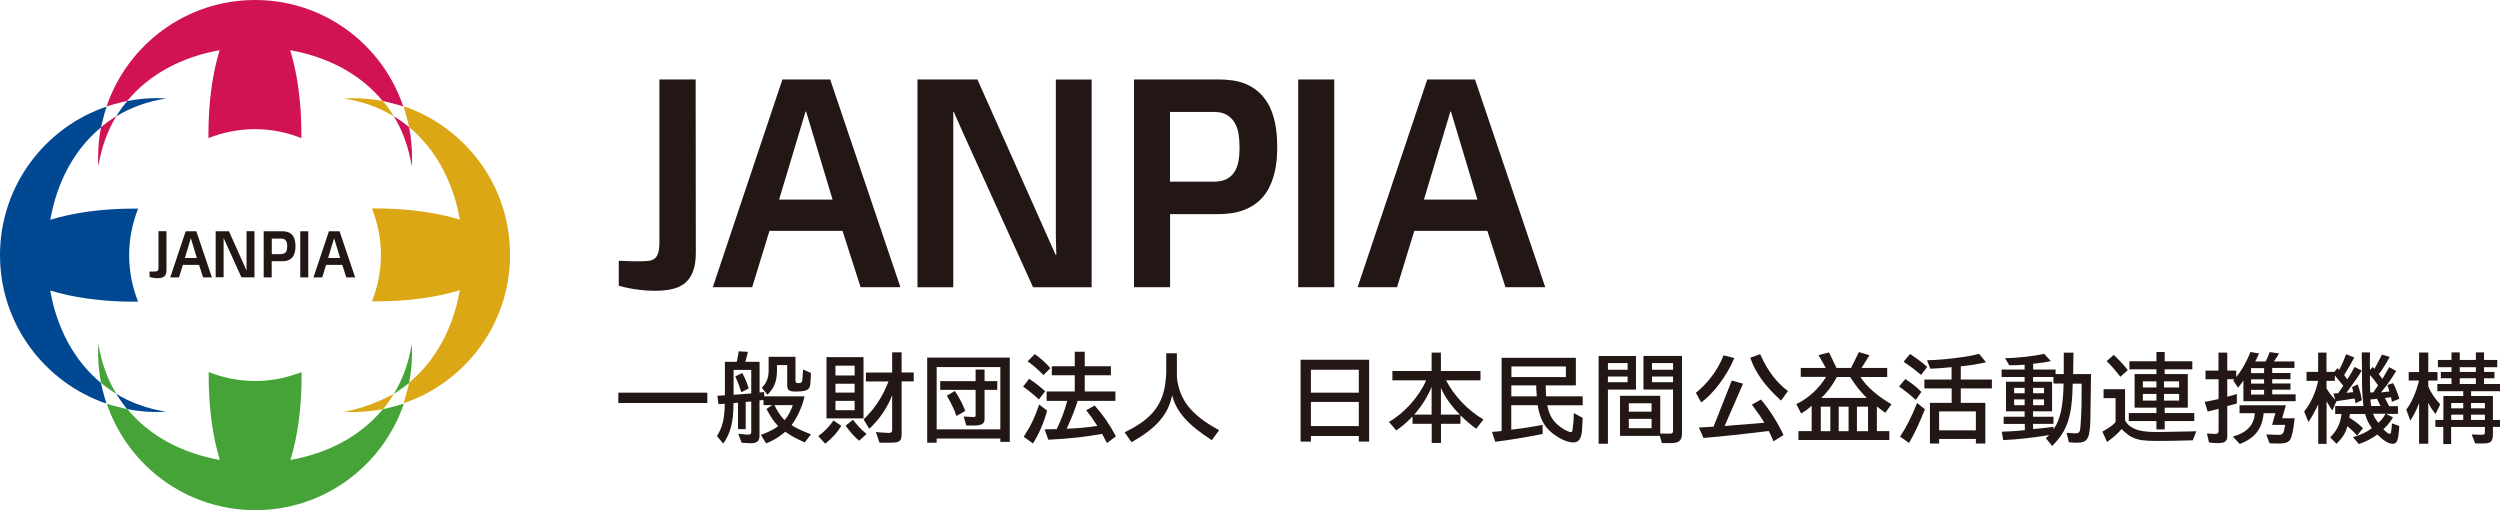 <svg height="97.5" viewBox="0 0 478 97.5" width="478" xmlns="http://www.w3.org/2000/svg" xmlns:xlink="http://www.w3.org/1999/xlink"><symbol id="a" viewBox="0 0 293.35 59.83"><path d="m72.6 30.59c.27.01.55.02.85.03.25.01.51.02.79.03s.55 0 .81 0c.4 0 .74-.02 1.03-.05s.53-.13.71-.27c.19-.15.33-.37.42-.67s.14-.73.14-1.27v-19.07s4.25 0 4.25 0l.02 20.3c0 .87-.1 1.59-.31 2.16-.21.58-.51 1.04-.92 1.39s-.91.59-1.51.73-1.29.21-2.08.21c-.57 0-1.1-.03-1.61-.09-.5-.05-.95-.13-1.34-.2-.46-.09-.88-.19-1.27-.31v-2.94z" fill="#221714"/><path d="m91.77 9.32h5.61s8.24 24.37 8.24 24.37h-4.67s-2.12-6.61-2.12-6.61h-8.57s-2.03 6.61-2.03 6.61h-4.62s8.17-24.37 8.17-24.37zm5.89 14.09-3.1-10.32h-.07s-3.1 10.32-3.1 10.32h6.28z" fill="#221714"/><path d="m107.63 9.32h7.02s9.17 20.56 9.17 20.56h.09c-.01-.41-.02-.82-.04-1.24-.01-.37-.02-.76-.02-1.18v-1.21s0-16.92 0-16.92h4.2s0 24.37 0 24.37h-6.87s-7.77-17.14-7.77-17.14c-.21-.48-.41-.92-.6-1.33s-.35-.77-.48-1.08c-.16-.37-.31-.7-.44-1.01h-.07v20.56s-4.2 0-4.2 0v-24.38z" fill="#221714"/><path d="m133.01 9.32h9.98c.54 0 1.09.04 1.64.12s1.08.23 1.59.45.98.52 1.41.9c.44.38.82.86 1.15 1.44s.59 1.3.77 2.13.27 1.8.27 2.92-.1 2.09-.3 2.91c-.2.83-.47 1.53-.81 2.11s-.74 1.05-1.2 1.42-.95.65-1.46.86c-.52.21-1.05.35-1.6.43-.55.07-1.09.11-1.61.11h-5.59v8.57s-4.23 0-4.23 0v-24.37zm9.33 11.99c.64 0 1.15-.1 1.54-.31.39-.2.71-.49.93-.85.23-.36.38-.79.47-1.28s.12-1.02.12-1.59-.04-1.09-.12-1.59-.24-.94-.47-1.32-.54-.68-.93-.91-.91-.33-1.54-.33h-5.1v8.18z" fill="#221714"/><path d="m152.28 9.32h4.23s0 24.37 0 24.37h-4.23s0-24.37 0-24.37z" fill="#221714"/><path d="m167.41 9.32h5.61s8.24 24.37 8.24 24.37h-4.67s-2.12-6.61-2.12-6.61h-8.57s-2.03 6.61-2.03 6.61h-4.62s8.17-24.37 8.17-24.37zm5.89 14.09-3.1-10.32h-.07s-3.1 10.32-3.1 10.32h6.28z" fill="#221714"/><path d="m13.33 13.83c-.28.18-.56.37-.83.57-.14.1-.27.2-.4.31-.09.07-.17.14-.25.21-.22 1.13-.34 2.29-.34 3.49 0 .37.01.73.04 1.09.33-2.2 1.06-4.16 2.09-5.87 0 0-.02 0-.03.01-.09.06-.18.12-.28.18z" fill="#d11356"/><path d="m14.4 12.5c-.2.27-.39.55-.57.83-.06.09-.12.18-.18.28 0 0 0 .02-.01.03 1.71-1.03 3.67-1.76 5.87-2.09-.36-.02-.73-.04-1.09-.04-1.19 0-2.36.12-3.49.34-.07.08-.14.16-.21.25-.11.13-.21.27-.31.41z" fill="#004992"/><path d="m12.5 45.43c.27.2.55.39.83.57.09.06.18.12.28.18 0 0 .02 0 .03.01-1.03-1.71-1.76-3.67-2.09-5.87-.02.36-.04.73-.04 1.09 0 1.19.12 2.36.34 3.49.08.07.16.14.25.21.13.11.27.21.4.31z" fill="#45a337"/><path d="m13.83 46.5c.18.28.37.56.57.83.1.14.21.27.31.41.07.09.14.16.21.25 1.13.22 2.29.34 3.49.34.37 0 .73-.01 1.09-.04-2.2-.33-4.16-1.06-5.87-2.09 0 0 0 .02.01.03.06.09.12.18.18.28z" fill="#004992"/><path d="m16.21 24.47c-.18 0-.36 0-.54 0-3.73 0-7.13.49-9.77 1.31.78-4.42 2.81-8.25 5.95-10.84 0 0 0-.01 0-.02 0-.02.01-.05.02-.07.03-.17.08-.34.12-.51.08-.35.17-.7.27-1.04.06-.2.12-.4.18-.6.02-.06.05-.14.07-.2-7.26 2.45-12.51 9.33-12.51 17.42s5.23 14.95 12.48 17.42c-.02-.06-.04-.12-.05-.18-.06-.2-.12-.4-.18-.6-.1-.34-.19-.69-.27-1.04-.04-.17-.08-.34-.12-.51 0-.02-.01-.05-.02-.07s0-.01 0-.02c-3.14-2.6-5.17-6.42-5.95-10.84 2.63.81 6.04 1.31 9.77 1.31h.54c-.67-1.69-1.05-3.52-1.05-5.45s.38-3.76 1.05-5.45z" fill="#004992"/><path d="m45.44 47.33c.2-.27.39-.55.57-.83.02-.03.17-.27.2-.3-1.77.92-3.82 1.78-5.87 2.09.36.02.73.04 1.09.04 1.19 0 2.36-.12 3.49-.34.07-.08.14-.16.21-.25.11-.13.21-.27.31-.41z" fill="#dba714"/><path d="m46.5 46c.28-.18.56-.37.83-.57.14-.1.27-.21.41-.31.09-.07.17-.14.25-.21.22-1.13.34-2.29.34-3.49 0-.37-.01-.73-.04-1.09-.33 2.2-1.06 4.16-2.09 5.87 0 0 .02 0 .03-.01.09-.06.18-.12.28-.18z" fill="#45a337"/><path d="m47.15 47.41c-.2.07-.4.12-.6.18-.34.1-.69.19-1.04.27-.17.04-.34.08-.51.12-.02 0-.05.01-.07.02s-.01 0-.02 0c-2.6 3.14-6.42 5.17-10.84 5.95.81-2.63 1.31-6.04 1.31-9.77 0-.18 0-.36 0-.54-1.69.67-3.52 1.05-5.45 1.05s-3.76-.38-5.45-1.05v.54c0 3.73.49 7.13 1.31 9.77-4.42-.78-8.25-2.81-10.84-5.95 0 0-.01 0-.02 0-.02 0-.05-.01-.07-.02-.17-.03-.34-.08-.51-.12-.35-.08-.7-.17-1.04-.27-.2-.06-.4-.12-.6-.18-.06-.02-.12-.03-.18-.05 2.47 7.26 9.32 12.48 17.42 12.48s14.95-5.23 17.42-12.48c-.06.02-.12.04-.18.05z" fill="#45a337"/><path d="m47.33 14.4c-.27-.2-.55-.39-.83-.57-.09-.06-.18-.12-.27-.18 0 0-.02 0-.03-.01 1.03 1.71 1.76 3.67 2.09 5.87.02-.36.04-.73.04-1.09 0-1.19-.12-2.36-.34-3.49-.08-.07-.16-.14-.25-.21-.13-.11-.27-.21-.4-.31z" fill="#d11356"/><path d="m29.92 0c-8.09 0-14.95 5.23-17.42 12.48.06-.02.12-.04.18-.05.2-.06.4-.12.6-.18.34-.1.69-.19 1.04-.27.17-.04.34-.08.51-.12.02 0 .05-.01.07-.02h.02c2.6-3.14 6.42-5.17 10.84-5.95-.81 2.63-1.31 6.04-1.31 9.77v.54c1.69-.67 3.52-1.05 5.45-1.05s3.76.38 5.45 1.05c0-.18 0-.36 0-.54 0-3.73-.49-7.13-1.31-9.77 4.42.78 8.25 2.81 10.84 5.95h.02c.02 0 .05.01.07.02.17.03.34.08.51.12.35.08.7.17 1.04.27l.6.18c.06.02.12.03.18.05-2.44-7.25-9.29-12.48-17.38-12.48z" fill="#d11356"/><path d="m46.01 13.34c-.18-.28-.37-.56-.57-.83-.1-.14-.2-.27-.31-.4-.07-.09-.14-.17-.21-.25-1.13-.22-2.29-.34-3.49-.34-.37 0-.73.01-1.09.04 2.2.33 4.16 1.06 5.87 2.09 0 0 0-.02-.01-.03-.06-.09-.12-.18-.18-.27z" fill="#dba714"/><path d="m47.35 12.5c.02.06.04.12.05.18.07.2.12.4.18.6.1.34.19.69.27 1.04.04.17.08.34.12.51 0 .02.01.05.02.07v.02c3.14 2.6 5.17 6.42 5.95 10.84-2.63-.81-6.04-1.31-9.77-1.31-.18 0-.36 0-.54 0 .67 1.69 1.05 3.52 1.05 5.45s-.38 3.76-1.05 5.45h.54c3.73 0 7.13-.49 9.77-1.31-.78 4.42-2.81 8.25-5.95 10.84v.02c0 .02-.01.05-.02.07-.02.11-.05.22-.07.33-.01.06-.03.12-.05.18-.08.35-.17.7-.27 1.04-.06.2-.12.4-.18.6-.02.06-.03.12-.05.18 7.26-2.47 12.48-9.32 12.48-17.42s-5.23-14.95-12.48-17.42z" fill="#dba714"/><path d="m72.53 46.06h10.44s0 1.21 0 1.21h-10.44s0-1.21 0-1.21z" fill="#221714"/><path d="m84.28 47.4-.13-.98.88-.05v-3.93s1.39 0 1.39 0l.06-.26c.12-.61.13-.62.17-.97l1.08.06c-.11.51-.18.78-.31 1.17h1.68s0 3.6 0 3.6l.54-.05v.5h4.73c-.22 1.1-.82 2.44-1.52 3.37.53.36 1.09.62 2.27 1.08l-.72.96c-1.29-.61-1.35-.63-2.29-1.25-.75.63-1.31.98-2.24 1.36l-.62-1c.72-.23 1.67-.72 2.03-1.03-.49-.49-.81-.96-1.37-2.01l.67-.45h-1.02s0-.6 0-.6l-.47.05v4.19c0 .57-.31.83-.99.83-.21 0-.7-.02-1.11-.06l-.39-1.04c.16.01.26.02.31.02l.55.06c.07.01.18.01.24.01.32 0 .42-.07.42-.32v-3.57s-.65.06-.65.06v3.19s-.9 0-.9 0v-3.11s-.53.06-.53.06c0 2.2-.36 3.59-1.21 4.74l-.73-.88c.67-1.1.88-2 .92-3.79l-.75.05zm3.84-1.25v-2.76h-2.07v2.92s2.07-.16 2.07-.16zm-1.05-2.4c.36.69.51 1.05.75 1.82l-.86.44c-.32-.97-.32-.99-.71-1.86l.81-.39zm6.24-1.91v2.71c0 .3.07.39.31.39.45 0 .49-.06.53-.81.01-.19.01-.25.05-.79l.92.41c-.05 1.46-.07 1.58-.26 1.83-.18.24-.64.35-1.55.35-.76 0-.97-.17-.97-.78v-2.33h-1.2v.66c-.02 1.27-.31 2-1.11 2.82l-.67-.82c.51-.47.8-1.16.8-1.96v-1.67s3.16 0 3.16 0zm-2.46 5.68c.23.56.75 1.35 1.18 1.77.36-.41.75-1.11.97-1.77z" fill="#221714"/><path d="m98.68 49.96c-.5.81-.97 1.34-1.88 2.09l-.82-.9c.65-.44 1.27-1.08 1.79-1.83l.91.63zm-1.73-8.07h4.34s0 7.19 0 7.19h-4.34s0-7.19 0-7.19zm3.3 2.15v-1.15h-2.25v1.15zm0 2.01v-1.04h-2.25v1.04zm0 2.07v-1.1h-2.25v1.1zm-.2 1.12c.65.8.82 1 1.6 1.67l-.87.79c-.69-.62-.98-.93-1.59-1.77zm5.71-7.92v2.37h1.42s0 1.05 0 1.05h-1.42v6.18c0 .5-.09.73-.35.87-.19.11-.5.14-1.31.14-.25 0-.53 0-.94-.01l-.42-1.24c.26.02.48.04.56.05.36.02.69.05.88.05.38 0 .47-.07.47-.39v-4.05c-.51 1.42-1.54 2.93-2.69 3.96l-.66-1.1c1.34-1.3 2.21-2.64 2.92-4.45h-2.65s0-1.05 0-1.05h3.08v-2.37s1.11 0 1.11 0z" fill="#221714"/><path d="m108.76 41.95h9.69s0 9.88 0 9.88h-1.11s0-.39 0-.39h-7.47v.49s-1.11 0-1.11 0zm8.58 8.41v-7.3h-7.47v7.3zm-7.05-5.65h4.15v-1.36s1.05 0 1.05 0v1.36h1.49s0 1.02 0 1.02h-1.49v3.45c0 .54-.38.74-1.36.74-.11 0-.48 0-.79-.01l-.3-1.05c.87.05 1.02.06 1.17.06s.23-.06.23-.2v-2.99h-4.15s0-1.02 0-1.02zm1.72 1.15c.62.97.9 1.51 1.21 2.34l-1.03.6c-.26-.78-.47-1.21-1.12-2.39z" fill="#221714"/><path d="m120.71 44.43c.59.38 1.09.76 1.89 1.46l-.74.97c-.56-.54-1.21-1.06-1.85-1.51l.71-.92zm2.12 3.74c-.35 1.31-.93 2.69-1.66 3.85l-1.09-.79c.82-1.27 1.26-2.16 1.82-3.78zm-1.46-6.64c.72.51 1.29 1.03 1.84 1.65l-.81.82c-.64-.67-1.24-1.18-1.86-1.61l.84-.86zm1.4 5.49v-1.1s3.3 0 3.3 0v-1.9h-2.69s0-1.06 0-1.06h2.69v-1.7s1.17 0 1.17 0v1.7h3.07s0 1.06 0 1.06h-3.07v1.9h3.6s0 1.1 0 1.1h-4.43c-.37 1.16-.62 1.79-1.29 3.27 1.42-.06 2.16-.13 3.6-.33-.53-.81-.8-1.2-1.31-1.84l1-.55c.93 1.04 1.71 2.15 2.49 3.61l-1.06.79c-.1-.2-.3-.58-.56-1.08-1.94.36-3.68.55-6.31.69l-.44-1.22c.66 0 .75-.01 1.42-.02.59-1.23.98-2.31 1.23-3.32h-2.39z" fill="#221714"/><path d="m138.05 41.43v2.8c.27 2.68 1.7 4.47 4.95 6.23l-.85 1.17c-2.82-1.8-4.19-3.36-4.66-5.28-.44 2.26-1.83 3.87-4.76 5.52l-.81-1.16c3.48-1.69 4.76-3.51 4.88-7v-2.27s1.25 0 1.25 0z" fill="#221714"/><path d="m152.57 42.2h8.03s0 9.6 0 9.6h-1.21s0-.66 0-.66h-5.62v.66s-1.21 0-1.21 0v-9.6zm6.82 3.86v-2.69h-5.62v2.69zm0 3.92v-2.83h-5.62v2.83z" fill="#221714"/><path d="m163.33 44.61v-1.09s4.6 0 4.6 0v-2.16s1.09 0 1.09 0v2.16h4.64s0 1.09 0 1.09h-4.04c.97 1.85 2.51 3.48 4.39 4.6l-.85 1.08c-.72-.53-1.11-.86-1.85-1.57v.99s-2.28 0-2.28 0v2.25s-1.09 0-1.09 0v-2.25h-2.25s0-.86 0-.86c-.73.75-1.21 1.16-1.91 1.64l-.86-1c1.78-1 3.53-2.95 4.37-4.88zm4.6.78c-.53 1.24-1.17 2.26-2.04 3.24h2.04zm3.31 3.24c-1.02-1.02-1.84-2.19-2.22-3.16v3.16z" fill="#221714"/><path d="m176.15 41.97h8.7s0 3.24 0 3.24h-3.54s.01.25.01.25l.02.65c0 .06.01.19.02.38h4.29s0 1.05 0 1.05h-4.16c.24 1.08.55 1.69 1.21 2.27.49.45 1.24.87 1.55.87.18 0 .19-.02.26-.71.07-.55.08-.7.1-1.51l1.04.55c-.07 1.52-.08 1.66-.15 1.98-.16.66-.43.91-.98.91-.86 0-2.27-.78-3.04-1.67-.58-.69-.88-1.41-1.11-2.7h-3.1v2.87c1.17-.13 2.44-.32 3.68-.57v1.08c-2 .39-3.98.72-5.56.91l-.38-1.17h.17c.59-.05.6-.05.96-.1v-8.58zm7.53 2.26v-1.24h-6.39v1.24zm-3.41 2.26c-.06-.73-.07-.84-.07-1.28h-2.92v1.28z" fill="#221714"/><path d="m187.53 41.76h4.37s0 3.94 0 3.94h-3.29v6.35s-1.09 0-1.09 0v-10.29zm3.39 1.61v-.78h-2.31v.78zm0 1.46v-.66h-2.31v.66zm-.88 1.6h4.71s0 4.42 0 4.42c.45.02.69.02.94.02.48 0 .56-.06.56-.36v-4.82h-3.47s0-3.94 0-3.94h4.52s0 9.08 0 9.08c0 .84-.35 1.15-1.33 1.15-.22 0-.6 0-1.03-.01l-.24-.84h-4.67s0-4.71 0-4.71zm3.69 1.86v-.99h-2.67v.99zm0 1.94v-1.1h-2.67v1.1zm2.52-6.86v-.78h-2.47v.78zm0 1.46v-.66h-2.47v.66z" fill="#221714"/><path d="m203.44 42c-.86 2.06-2.52 4.27-3.9 5.2l-.61-1.12c1.47-1.21 2.57-2.7 3.25-4.4l1.25.32zm1.02 3.01-2.16 4.96 4.65-.38c-.18-.36-.78-1.23-1.45-2.13l1.06-.59c.96 1.11 1.94 2.65 2.65 4.16l-1.18.74c-.24-.57-.27-.66-.56-1.22-2.57.33-5.92.69-7.65.82l-.54-1.22 1.72-.1 2.14-5.41 1.31.36zm2.01-3.47c.84 1.91 1.89 3.31 3.26 4.33l-.81 1.12c-1.9-1.72-3.04-3.31-3.61-5.03z" fill="#221714"/><path d="m211.23 44.22v-1.06s2.94 0 2.94 0l-.86-1.51 1.24-.31.87 1.82h1.71s.92-1.86.92-1.86l1.24.37-.93 1.49h3.01s0 1.06 0 1.06h-3.14c.7 1.11 2 2.25 3.64 3.2l-.73 1-.98-.74v2.89h1.46s0 1.04 0 1.04h-10.66s0-1.04 0-1.04h1.55v-2.98c-.55.49-.63.55-1.24.91l-.56-1.1c1.42-.68 2.64-1.8 3.49-3.19h-2.98zm3.47 6.36v-2.88h-1.12v2.88zm4.27-3.9c-.76-.76-1.3-1.45-1.95-2.46h-1.55c-.57 1.05-1.1 1.76-1.83 2.46zm-2.13 3.9v-2.88h-1.16v2.88zm2.28 0v-2.88h-1.3v2.88z" fill="#221714"/><path d="m223.5 44.46c.91.62 1.29.92 1.88 1.51l-.66.94c-.68-.62-1.35-1.16-1.97-1.57zm2.29 3.54c-.54 1.42-1.23 2.89-1.86 3.96l-1.05-.75c.69-1.02 1.34-2.29 2-3.94l.92.74zm-1.74-6.48c.96.65 1.39.96 2.01 1.52l-.72.94c-.81-.68-1.03-.85-2.04-1.55zm1.67 3h3.2v-1.45c-1.16.11-1.34.12-2.49.18l-.39-.99c2.02-.04 4.91-.41 6.11-.76l.81 1c-1.16.25-1.8.35-2.96.47v1.55h3.65s0 1.04 0 1.04h-3.65v1.7h2.88s0 4.77 0 4.77h-1.11s0-.54 0-.54h-4.31v.54s-1.08 0-1.08 0v-4.77s2.55 0 2.55 0v-1.7h-3.2s0-1.04 0-1.04zm6.05 5.96v-2.22h-4.31v2.22z" fill="#221714"/><path d="m235.03 49.72v-.84s2.46 0 2.46 0v-.63h-2.19s0-3.47 0-3.47h2.19v-.56h-2.7s0-.87 0-.87h2.7v-.57c-.94.06-1.24.07-1.8.07l-.5-.84c1.23.01 3.68-.26 4.58-.51l.8.86c-.66.14-.85.17-2.08.31v.68h2.63s0 .53 0 .53h.96v-2.51s1.14 0 1.14 0l-.04 2.51h2.1c-.01 1.43-.05 3.99-.08 5.37-.06 2.21-.33 2.68-1.55 2.68-.26 0-.48-.01-.97-.05l-.27-1.11c.67.05.8.06.97.06.49 0 .59-.1.65-.69.05-.42.12-1.9.13-2.53q.01-.62.02-2.61h-1.05c-.07 3.88-.62 5.52-2.41 7.31l-.74-.91.39-.37c-1.76.3-3.81.53-5.39.59l-.17-.98c1.08-.04 1.68-.08 2.7-.18v-.73h-2.46zm2.46-3.59v-.63h-1.23v.63zm0 1.4v-.68h-1.23v.68zm3.38-2.55v-.76h-2.39v.56h2.23s0 3.47 0 3.47h-2.23v.63h2.39s0 .84 0 .84h-2.39v.61c1.04-.1 1.53-.14 2.39-.26v.3c.79-1.08 1.15-2.71 1.19-5.38h-1.19zm-1.11 1.15v-.63h-1.28v.63zm0 1.4v-.68h-1.28v.68z" fill="#221714"/><path d="m248.18 46.7h-1.43s0-1.05 0-1.05h2.52s0 3.65 0 3.65c.18.38.49.68.93.91.64.33 1.47.47 2.89.47.51 0 1.11-.01 3.57-.07l.97-.02-.42 1.06c-2.04.06-2.84.07-4.21.07-1.46 0-2.08-.08-2.74-.36-.45-.19-.73-.39-1.39-1.03-.59.65-.85.88-1.71 1.52l-.55-1.22c.76-.42 1.27-.78 1.55-1.12v-2.8zm-.23-5.07c.99.97 1.19 1.21 1.64 1.8l-.87.76c-.78-.98-1.08-1.31-1.61-1.83l.85-.74zm1.76 6.82h3.24v-.63h-2.56s0-3.94 0-3.94h2.56v-.56h-3.17s0-.94 0-.94h3.17v-1.09s.97 0 .97 0v1.09h3.24s0 .94 0 .94h-3.24v.56h2.71s0 3.94 0 3.94h-2.71v.63h3.47s0 .94 0 .94h-3.47v.98s-.97 0-.97 0v-.98h-3.24s0-.94 0-.94zm3.24-3v-.72h-1.59v.72zm0 1.54v-.78h-1.59v.78zm2.66-1.54v-.72h-1.77v.72zm0 1.54v-.78h-1.77v.78z" fill="#221714"/><path d="m260.23 44.49h-1.52s0-1.02 0-1.02h1.52v-2.11s1.03 0 1.03 0v2.11h1.05s0 .75 0 .75c.61-.7 1.3-1.94 1.66-2.93l1.02.17c-.19.44-.23.5-.45.94h1.22c.23-.45.26-.54.48-1.1l1.1.16c-.27.45-.32.53-.61.94h2.41s0 .76 0 .76h-2.61v.59h2.14s0 .73 0 .73h-2.14v.5h2.14s0 .73 0 .73h-2.14v.55h2.75s0 .8 0 .8h-6.13s0-2.43 0-2.43c-.27.41-.32.47-.63.84l-.57-.85.15-.14h-.84v2.06c.54-.14.62-.17 1.12-.32v1.11c-.51.14-.58.17-1.12.3v3.57c0 .56-.31.78-1.11.78-.26 0-.5-.01-1.03-.07l-.25-1.06q.73.05.96.05c.31 0 .41-.1.41-.42v-2.52s-.65.16-.65.16l-.63.16-.35-1.14c.62-.11.74-.13 1.63-.33v-2.31zm2.47 3.96v-.91s5.43 0 5.43 0l-.43 1.52h1.47c-.16 1.37-.31 2.15-.53 2.5-.19.33-.59.47-1.39.47-.22 0-.61-.01-1.03-.03l-.39-1.04c1.23.05 1.25.05 1.4.05.38 0 .54-.08.65-.35.01-.05.08-.32.18-.82h-1.54s.38-1.37.38-1.37h-1.37c-.18 1.84-1.02 2.92-2.8 3.61l-.82-.87c1.65-.45 2.51-1.36 2.58-2.74h-1.78zm2.88-4.68v-.59h-1.53v.59zm0 1.23v-.5h-1.53v.5zm0 1.28v-.55h-1.53v.55z" fill="#221714"/><path d="m270.56 44.68v-1.06s1.36 0 1.36 0v-2.26s.98 0 .98 0v2.26h.92s.37-.44.37-.44l.2.21c.31-.59.63-1.33.81-1.84l.96.38c-.24.48-.42.79-1.19 2.07l.36.5c.35-.51.5-.78.86-1.45l.84.41c-.27.53-.81 1.29-1.8 2.62l.81-.08c-.06-.29-.07-.33-.14-.6l.66-.3c.29.84.39 1.22.49 1.85l-.75.35c-.04-.27-.05-.31-.11-.56l-2.12.32-.49 1.1c-.27-.41-.39-.6-.67-1.09v5s-.98 0-.98 0v-4.63c-.35.75-.76 1.49-1.15 2.07l-.5-1.24c.78-.96 1.34-2.19 1.64-3.59h-1.35zm2.34 0v.87c.24.44.65.98 1.04 1.35l-.23-.75.56-.02.6-.88c-.25-.3-.64-.76-.99-1.2v.63s-.98 0-.98 0zm1.02 3.85v-.9s3.31 0 3.31 0c-.17-1.83-.17-1.95-.17-4.49l-.02-1.23v-.57s.96 0 .96 0c-.01.48-.01.82-.01 1.09 0 .19 0 .54.01.97l.32-.36.2.23c.21-.37.63-1.16.88-1.67l.92.26c-.43.79-.88 1.52-1.28 2.03l.42.55c.31-.55.69-1.2.8-1.37l.82.44c-.74 1.19-.92 1.45-1.79 2.52l.99-.11c-.08-.31-.11-.37-.24-.75l.67-.23c.24.42.51 1.11.74 1.83l-.88.37-.1-.55-.72.1.5.96h1.03s0 .9 0 .9h-1.39s.81.41.81.41c-.38.61-.62.91-1.13 1.39.36.37.59.54.75.54.07 0 .12-.05.14-.13.05-.21.1-.73.12-1.1l.86.31c-.1 1.66-.25 2.09-.76 2.09-.48 0-1.03-.32-1.82-1.09-.72.51-1.23.79-2.17 1.12l-.68-.81c.99-.29 1.65-.61 2.21-1.06-.42-.61-.6-.98-.79-1.66h-1.78s-.07.43-.07.43c.74.48 1.1.75 1.6 1.24l-.68.86c-.41-.44-.66-.68-1.15-1.1-.2.78-.53 1.31-1.27 2.07l-.75-.75c.8-.8 1.21-1.63 1.33-2.75h-.75zm4.46-2.49.57-.84c-.51-.73-.63-.87-.96-1.2 0 .79.01 1.27.04 2.04zm.86 1.59-.41-.85-.78.08c.02.37.04.43.09.76h1.09zm-.88.9c.16.44.29.65.63 1.06.37-.33.55-.57.84-1.06z" fill="#221714"/><path d="m282.54 44.64v-1s1.22 0 1.22 0v-2.29s1.08 0 1.08 0v2.29h1.08s0 1 0 1h-1.08v.69c.26.66.73 1.37 1.4 2.1l-.55 1.14c-.45-.59-.6-.81-.85-1.34v4.82s-1.08 0-1.08 0v-4.77c-.24.67-.6 1.41-1.03 2.06l-.47-1.29c.65-.87 1.18-2.1 1.49-3.41h-1.22zm3.14 4.62h.93v-2.81s2.33 0 2.33 0v-.56h-3.04s0-.85 0-.85h1.66v-.67h-1.25s0-.74 0-.74h1.25v-.56h-1.59s0-.85 0-.85h1.59v-.88s.97 0 .97 0v.88h1.89v-.88s.96 0 .96 0v.88h1.55s0 .85 0 .85h-1.55v.56h1.22s0 .74 0 .74h-1.22v.67h1.89s0 .85 0 .85h-3.41v.56h2.56s0 2.81 0 2.81h.92s0 .81 0 .81h-.92v.74c0 1.02-.2 1.21-1.27 1.21-.25 0-.47 0-.81-.01l-.41-1.05q.9.04 1.06.04c.43 0 .49-.05.49-.32v-.6h-3.96v2.01s-.92 0-.92 0v-2.01h-.93s0-.81 0-.81zm3.26-1.36v-.63h-1.41v.63zm0 1.36v-.62h-1.41v.62zm1.48-5.63v-.56h-1.89v.56zm0 1.41v-.67h-1.89v.67zm1.06 2.86v-.63h-1.63v.63zm0 1.36v-.62h-1.63v.62z" fill="#221714"/><path d="m17.53 31.85h.19.18s.12 0 .18 0c.09 0 .17 0 .23-.01s.12-.03.16-.06.07-.08.09-.15.03-.16.03-.28v-4.23s.94 0 .94 0v4.51c0 .19-.02.35-.06.48-.05.13-.11.23-.2.31s-.2.13-.33.16-.29.05-.46.05c-.13 0-.24 0-.36-.02-.11-.01-.21-.03-.3-.05-.1-.02-.2-.04-.28-.07v-.65z" fill="#221714"/><path d="m21.78 27.13h1.25s1.83 5.41 1.83 5.41h-1.04s-.47-1.47-.47-1.47h-1.9s-.45 1.47-.45 1.47h-1.03s1.81-5.41 1.81-5.41zm1.31 3.13-.69-2.29h-.02l-.69 2.29h1.39z" fill="#221714"/><path d="m25.3 27.13h1.56s2.04 4.56 2.04 4.56h.02c0-.09 0-.18 0-.28 0-.08 0-.17 0-.26v-.27s0-3.76 0-3.76h.93s0 5.41 0 5.41h-1.53s-1.73-3.81-1.73-3.81c-.05-.11-.09-.2-.13-.3-.04-.09-.08-.17-.11-.24-.04-.08-.07-.16-.1-.22h-.02v4.56s-.93 0-.93 0v-5.41z" fill="#221714"/><path d="m30.94 27.13h2.22c.12 0 .24 0 .36.03.12.02.24.05.35.1s.22.12.31.2c.1.08.18.19.25.32s.13.29.17.47.06.4.06.65-.02.46-.07.65c-.04.18-.1.34-.18.47s-.16.23-.27.31c-.1.08-.21.14-.32.19-.12.05-.23.08-.35.1s-.24.02-.36.02h-1.24v1.9s-.94 0-.94 0v-5.41zm2.07 2.66c.14 0 .26-.02.34-.07.09-.05.16-.11.21-.19s.09-.18.1-.28.03-.23.03-.35 0-.24-.03-.35c-.02-.11-.05-.21-.1-.29s-.12-.15-.21-.2-.2-.07-.34-.07h-1.13v1.82h1.13z" fill="#221714"/><path d="m35.22 27.13h.94s0 5.41 0 5.41h-.94s0-5.41 0-5.41z" fill="#221714"/><path d="m38.58 27.13h1.25s1.83 5.41 1.83 5.41h-1.04s-.47-1.47-.47-1.47h-1.9s-.45 1.47-.45 1.47h-1.03s1.81-5.41 1.81-5.41zm1.31 3.13-.69-2.29h-.02l-.69 2.29h1.39z" fill="#221714"/></symbol><use height="59.83" transform="scale(1.63)" width="293.35" xlink:href="#a"/></svg>